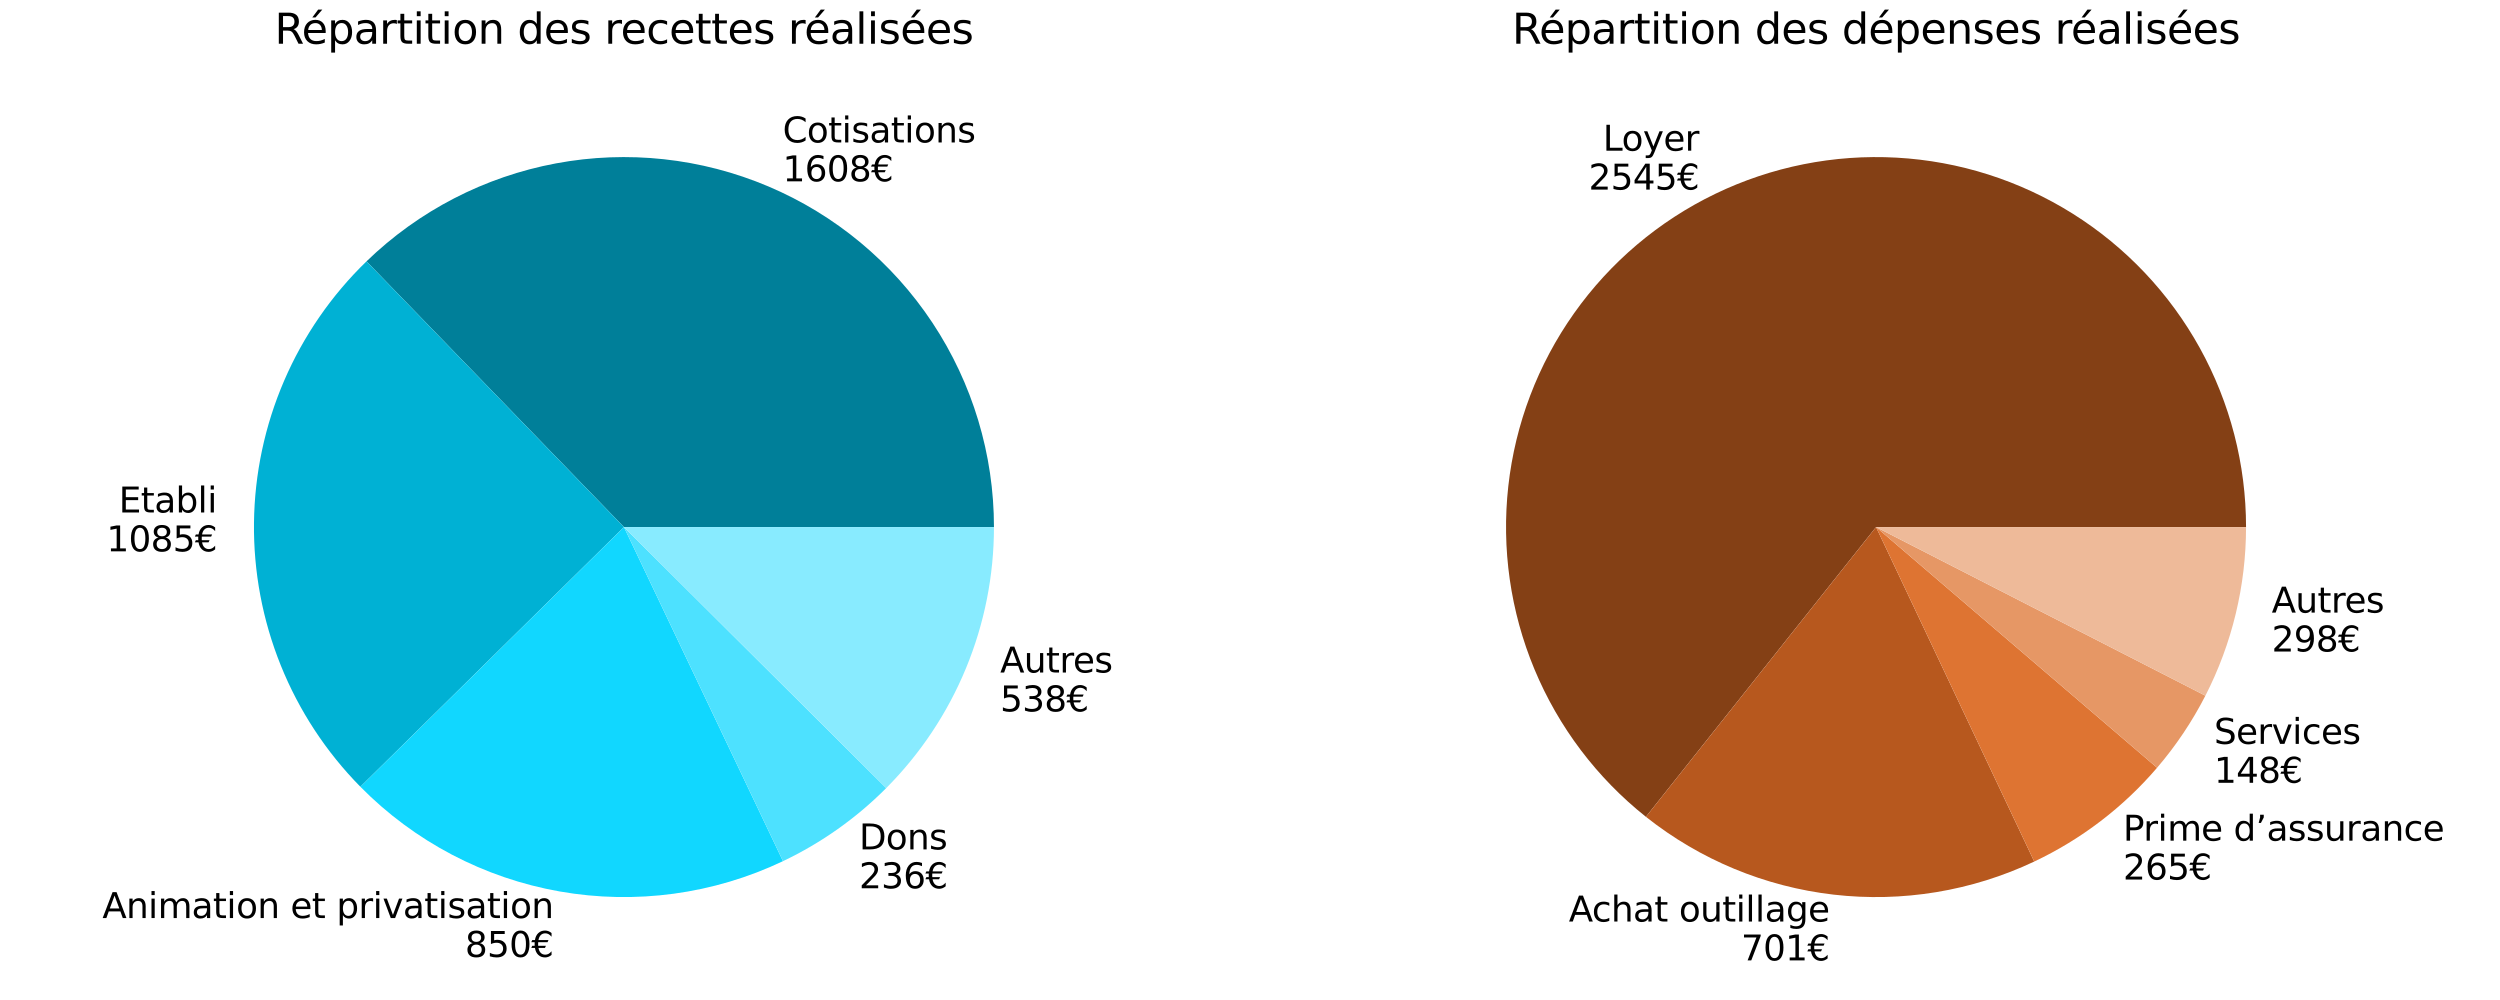 <?xml version="1.0" encoding="utf-8" standalone="no"?>
<!DOCTYPE svg PUBLIC "-//W3C//DTD SVG 1.1//EN"
  "http://www.w3.org/Graphics/SVG/1.1/DTD/svg11.dtd">
<svg xmlns:xlink="http://www.w3.org/1999/xlink" width="720pt" height="288pt" viewBox="0 0 720 288" xmlns="http://www.w3.org/2000/svg" version="1.1">
 <defs>
  <style type="text/css">*{stroke-linejoin: round; stroke-linecap: butt}</style>
 </defs>
 <g id="figure_1">
  <g id="patch_1">
   <path d="M 0 288 
L 720 288 
L 720 0 
L 0 0 
z
" style="fill: #ffffff"/>
  </g>
  <g id="axes_1">
   <g id="patch_2">
    <path d="M 286.261 151.799 
C 286.261 130.869 280.094 110.396 268.536 92.948 
C 256.977 75.5 240.529 61.838 221.257 53.676 
C 201.984 45.514 180.728 43.207 160.153 47.047 
C 139.579 50.886 120.584 60.703 105.552 75.266 
L 179.7 151.799 
z
" style="fill: #007f99"/>
   </g>
   <g id="patch_3">
    <path d="M 105.552 75.266 
C 95.448 85.055 87.382 96.749 81.82 109.672 
C 76.259 122.594 73.311 136.491 73.147 150.558 
C 72.983 164.626 75.607 178.587 80.866 191.636 
C 86.125 204.684 93.917 216.563 103.79 226.585 
L 179.7 151.799 
z
" style="fill: #00b1d4"/>
   </g>
   <g id="patch_4">
    <path d="M 103.79 226.585 
C 119.332 242.36 139.412 252.905 161.222 256.745 
C 183.031 260.585 205.505 257.533 225.5 248.015 
L 179.7 151.799 
z
" style="fill: #11d7ff"/>
   </g>
   <g id="patch_5">
    <path d="M 225.5 248.015 
C 231.012 245.391 236.288 242.299 241.27 238.772 
C 246.252 235.245 250.922 231.297 255.228 226.97 
L 179.7 151.799 
z
" style="fill: #4de1ff"/>
   </g>
   <g id="patch_6">
    <path d="M 255.228 226.97 
C 265.069 217.082 272.874 205.357 278.197 192.462 
C 283.521 179.566 286.261 165.75 286.261 151.799 
L 179.7 151.799 
z
" style="fill: #88ebff"/>
   </g>
   <g id="matplotlib.axis_1"/>
   <g id="matplotlib.axis_2"/>
   <g id="text_1">
    <!-- Cotisations -->
    <g transform="translate(225.413 41.024) scale(0.1 -0.1)">
     <defs>
      <path id="DejaVuSans-43" d="M 4122 4306 
L 4122 3641 
Q 3803 3938 3442 4084 
Q 3081 4231 2675 4231 
Q 1875 4231 1450 3742 
Q 1025 3253 1025 2328 
Q 1025 1406 1450 917 
Q 1875 428 2675 428 
Q 3081 428 3442 575 
Q 3803 722 4122 1019 
L 4122 359 
Q 3791 134 3420 21 
Q 3050 -91 2638 -91 
Q 1578 -91 968 557 
Q 359 1206 359 2328 
Q 359 3453 968 4101 
Q 1578 4750 2638 4750 
Q 3056 4750 3426 4639 
Q 3797 4528 4122 4306 
z
" transform="scale(0.016)"/>
      <path id="DejaVuSans-6f" d="M 1959 3097 
Q 1497 3097 1228 2736 
Q 959 2375 959 1747 
Q 959 1119 1226 758 
Q 1494 397 1959 397 
Q 2419 397 2687 759 
Q 2956 1122 2956 1747 
Q 2956 2369 2687 2733 
Q 2419 3097 1959 3097 
z
M 1959 3584 
Q 2709 3584 3137 3096 
Q 3566 2609 3566 1747 
Q 3566 888 3137 398 
Q 2709 -91 1959 -91 
Q 1206 -91 779 398 
Q 353 888 353 1747 
Q 353 2609 779 3096 
Q 1206 3584 1959 3584 
z
" transform="scale(0.016)"/>
      <path id="DejaVuSans-74" d="M 1172 4494 
L 1172 3500 
L 2356 3500 
L 2356 3053 
L 1172 3053 
L 1172 1153 
Q 1172 725 1289 603 
Q 1406 481 1766 481 
L 2356 481 
L 2356 0 
L 1766 0 
Q 1100 0 847 248 
Q 594 497 594 1153 
L 594 3053 
L 172 3053 
L 172 3500 
L 594 3500 
L 594 4494 
L 1172 4494 
z
" transform="scale(0.016)"/>
      <path id="DejaVuSans-69" d="M 603 3500 
L 1178 3500 
L 1178 0 
L 603 0 
L 603 3500 
z
M 603 4863 
L 1178 4863 
L 1178 4134 
L 603 4134 
L 603 4863 
z
" transform="scale(0.016)"/>
      <path id="DejaVuSans-73" d="M 2834 3397 
L 2834 2853 
Q 2591 2978 2328 3040 
Q 2066 3103 1784 3103 
Q 1356 3103 1142 2972 
Q 928 2841 928 2578 
Q 928 2378 1081 2264 
Q 1234 2150 1697 2047 
L 1894 2003 
Q 2506 1872 2764 1633 
Q 3022 1394 3022 966 
Q 3022 478 2636 193 
Q 2250 -91 1575 -91 
Q 1294 -91 989 -36 
Q 684 19 347 128 
L 347 722 
Q 666 556 975 473 
Q 1284 391 1588 391 
Q 1994 391 2212 530 
Q 2431 669 2431 922 
Q 2431 1156 2273 1281 
Q 2116 1406 1581 1522 
L 1381 1569 
Q 847 1681 609 1914 
Q 372 2147 372 2553 
Q 372 3047 722 3315 
Q 1072 3584 1716 3584 
Q 2034 3584 2315 3537 
Q 2597 3491 2834 3397 
z
" transform="scale(0.016)"/>
      <path id="DejaVuSans-61" d="M 2194 1759 
Q 1497 1759 1228 1600 
Q 959 1441 959 1056 
Q 959 750 1161 570 
Q 1363 391 1709 391 
Q 2188 391 2477 730 
Q 2766 1069 2766 1631 
L 2766 1759 
L 2194 1759 
z
M 3341 1997 
L 3341 0 
L 2766 0 
L 2766 531 
Q 2569 213 2275 61 
Q 1981 -91 1556 -91 
Q 1019 -91 701 211 
Q 384 513 384 1019 
Q 384 1609 779 1909 
Q 1175 2209 1959 2209 
L 2766 2209 
L 2766 2266 
Q 2766 2663 2505 2880 
Q 2244 3097 1772 3097 
Q 1472 3097 1187 3025 
Q 903 2953 641 2809 
L 641 3341 
Q 956 3463 1253 3523 
Q 1550 3584 1831 3584 
Q 2591 3584 2966 3190 
Q 3341 2797 3341 1997 
z
" transform="scale(0.016)"/>
      <path id="DejaVuSans-6e" d="M 3513 2113 
L 3513 0 
L 2938 0 
L 2938 2094 
Q 2938 2591 2744 2837 
Q 2550 3084 2163 3084 
Q 1697 3084 1428 2787 
Q 1159 2491 1159 1978 
L 1159 0 
L 581 0 
L 581 3500 
L 1159 3500 
L 1159 2956 
Q 1366 3272 1645 3428 
Q 1925 3584 2291 3584 
Q 2894 3584 3203 3211 
Q 3513 2838 3513 2113 
z
" transform="scale(0.016)"/>
     </defs>
     <use xlink:href="#DejaVuSans-43"/>
     <use xlink:href="#DejaVuSans-6f" transform="translate(69.824 0)"/>
     <use xlink:href="#DejaVuSans-74" transform="translate(131.006 0)"/>
     <use xlink:href="#DejaVuSans-69" transform="translate(170.215 0)"/>
     <use xlink:href="#DejaVuSans-73" transform="translate(197.998 0)"/>
     <use xlink:href="#DejaVuSans-61" transform="translate(250.098 0)"/>
     <use xlink:href="#DejaVuSans-74" transform="translate(311.377 0)"/>
     <use xlink:href="#DejaVuSans-69" transform="translate(350.586 0)"/>
     <use xlink:href="#DejaVuSans-6f" transform="translate(378.369 0)"/>
     <use xlink:href="#DejaVuSans-6e" transform="translate(439.551 0)"/>
     <use xlink:href="#DejaVuSans-73" transform="translate(502.93 0)"/>
    </g>
    <!-- 1608€ -->
    <g transform="translate(225.413 52.222) scale(0.1 -0.1)">
     <defs>
      <path id="DejaVuSans-31" d="M 794 531 
L 1825 531 
L 1825 4091 
L 703 3866 
L 703 4441 
L 1819 4666 
L 2450 4666 
L 2450 531 
L 3481 531 
L 3481 0 
L 794 0 
L 794 531 
z
" transform="scale(0.016)"/>
      <path id="DejaVuSans-36" d="M 2113 2584 
Q 1688 2584 1439 2293 
Q 1191 2003 1191 1497 
Q 1191 994 1439 701 
Q 1688 409 2113 409 
Q 2538 409 2786 701 
Q 3034 994 3034 1497 
Q 3034 2003 2786 2293 
Q 2538 2584 2113 2584 
z
M 3366 4563 
L 3366 3988 
Q 3128 4100 2886 4159 
Q 2644 4219 2406 4219 
Q 1781 4219 1451 3797 
Q 1122 3375 1075 2522 
Q 1259 2794 1537 2939 
Q 1816 3084 2150 3084 
Q 2853 3084 3261 2657 
Q 3669 2231 3669 1497 
Q 3669 778 3244 343 
Q 2819 -91 2113 -91 
Q 1303 -91 875 529 
Q 447 1150 447 2328 
Q 447 3434 972 4092 
Q 1497 4750 2381 4750 
Q 2619 4750 2861 4703 
Q 3103 4656 3366 4563 
z
" transform="scale(0.016)"/>
      <path id="DejaVuSans-30" d="M 2034 4250 
Q 1547 4250 1301 3770 
Q 1056 3291 1056 2328 
Q 1056 1369 1301 889 
Q 1547 409 2034 409 
Q 2525 409 2770 889 
Q 3016 1369 3016 2328 
Q 3016 3291 2770 3770 
Q 2525 4250 2034 4250 
z
M 2034 4750 
Q 2819 4750 3233 4129 
Q 3647 3509 3647 2328 
Q 3647 1150 3233 529 
Q 2819 -91 2034 -91 
Q 1250 -91 836 529 
Q 422 1150 422 2328 
Q 422 3509 836 4129 
Q 1250 4750 2034 4750 
z
" transform="scale(0.016)"/>
      <path id="DejaVuSans-38" d="M 2034 2216 
Q 1584 2216 1326 1975 
Q 1069 1734 1069 1313 
Q 1069 891 1326 650 
Q 1584 409 2034 409 
Q 2484 409 2743 651 
Q 3003 894 3003 1313 
Q 3003 1734 2745 1975 
Q 2488 2216 2034 2216 
z
M 1403 2484 
Q 997 2584 770 2862 
Q 544 3141 544 3541 
Q 544 4100 942 4425 
Q 1341 4750 2034 4750 
Q 2731 4750 3128 4425 
Q 3525 4100 3525 3541 
Q 3525 3141 3298 2862 
Q 3072 2584 2669 2484 
Q 3125 2378 3379 2068 
Q 3634 1759 3634 1313 
Q 3634 634 3220 271 
Q 2806 -91 2034 -91 
Q 1263 -91 848 271 
Q 434 634 434 1313 
Q 434 1759 690 2068 
Q 947 2378 1403 2484 
z
M 1172 3481 
Q 1172 3119 1398 2916 
Q 1625 2713 2034 2713 
Q 2441 2713 2670 2916 
Q 2900 3119 2900 3481 
Q 2900 3844 2670 4047 
Q 2441 4250 2034 4250 
Q 1625 4250 1398 4047 
Q 1172 3844 1172 3481 
z
" transform="scale(0.016)"/>
      <path id="DejaVuSans-20ac" d="M 3647 4306 
L 3647 3641 
Q 3363 3969 3098 4109 
Q 2834 4250 2516 4250 
Q 2025 4250 1709 3937 
Q 1394 3625 1294 3041 
L 3097 3041 
L 2925 2656 
L 1244 2656 
Q 1238 2581 1236 2509 
Q 1234 2438 1234 2328 
Q 1234 2228 1236 2156 
Q 1238 2084 1244 2009 
L 2638 2009 
L 2463 1625 
L 1294 1625 
Q 1394 1041 1709 725 
Q 2025 409 2516 409 
Q 2834 409 3098 550 
Q 3363 691 3647 1019 
L 3647 359 
Q 3369 134 3080 21 
Q 2791 -91 2491 -91 
Q 1750 -91 1267 362 
Q 784 816 659 1625 
L 0 1625 
L 172 2009 
L 606 2009 
Q 606 2081 604 2154 
Q 603 2228 603 2328 
Q 603 2438 604 2511 
Q 606 2584 606 2656 
L 0 2656 
L 172 3041 
L 659 3041 
Q 784 3844 1268 4297 
Q 1753 4750 2491 4750 
Q 2797 4750 3086 4639 
Q 3375 4528 3647 4306 
z
" transform="scale(0.016)"/>
     </defs>
     <use xlink:href="#DejaVuSans-31"/>
     <use xlink:href="#DejaVuSans-36" transform="translate(63.623 0)"/>
     <use xlink:href="#DejaVuSans-30" transform="translate(127.246 0)"/>
     <use xlink:href="#DejaVuSans-38" transform="translate(190.869 0)"/>
     <use xlink:href="#DejaVuSans-20ac" transform="translate(254.492 0)"/>
    </g>
   </g>
   <g id="text_2">
    <!-- Etabli -->
    <g transform="translate(34.22 147.595) scale(0.1 -0.1)">
     <defs>
      <path id="DejaVuSans-45" d="M 628 4666 
L 3578 4666 
L 3578 4134 
L 1259 4134 
L 1259 2753 
L 3481 2753 
L 3481 2222 
L 1259 2222 
L 1259 531 
L 3634 531 
L 3634 0 
L 628 0 
L 628 4666 
z
" transform="scale(0.016)"/>
      <path id="DejaVuSans-62" d="M 3116 1747 
Q 3116 2381 2855 2742 
Q 2594 3103 2138 3103 
Q 1681 3103 1420 2742 
Q 1159 2381 1159 1747 
Q 1159 1113 1420 752 
Q 1681 391 2138 391 
Q 2594 391 2855 752 
Q 3116 1113 3116 1747 
z
M 1159 2969 
Q 1341 3281 1617 3432 
Q 1894 3584 2278 3584 
Q 2916 3584 3314 3078 
Q 3713 2572 3713 1747 
Q 3713 922 3314 415 
Q 2916 -91 2278 -91 
Q 1894 -91 1617 61 
Q 1341 213 1159 525 
L 1159 0 
L 581 0 
L 581 4863 
L 1159 4863 
L 1159 2969 
z
" transform="scale(0.016)"/>
      <path id="DejaVuSans-6c" d="M 603 4863 
L 1178 4863 
L 1178 0 
L 603 0 
L 603 4863 
z
" transform="scale(0.016)"/>
     </defs>
     <use xlink:href="#DejaVuSans-45"/>
     <use xlink:href="#DejaVuSans-74" transform="translate(63.184 0)"/>
     <use xlink:href="#DejaVuSans-61" transform="translate(102.393 0)"/>
     <use xlink:href="#DejaVuSans-62" transform="translate(163.672 0)"/>
     <use xlink:href="#DejaVuSans-6c" transform="translate(227.148 0)"/>
     <use xlink:href="#DejaVuSans-69" transform="translate(254.932 0)"/>
    </g>
    <!-- 1085€ -->
    <g transform="translate(30.679 158.793) scale(0.1 -0.1)">
     <defs>
      <path id="DejaVuSans-35" d="M 691 4666 
L 3169 4666 
L 3169 4134 
L 1269 4134 
L 1269 2991 
Q 1406 3038 1543 3061 
Q 1681 3084 1819 3084 
Q 2600 3084 3056 2656 
Q 3513 2228 3513 1497 
Q 3513 744 3044 326 
Q 2575 -91 1722 -91 
Q 1428 -91 1123 -41 
Q 819 9 494 109 
L 494 744 
Q 775 591 1075 516 
Q 1375 441 1709 441 
Q 2250 441 2565 725 
Q 2881 1009 2881 1497 
Q 2881 1984 2565 2268 
Q 2250 2553 1709 2553 
Q 1456 2553 1204 2497 
Q 953 2441 691 2322 
L 691 4666 
z
" transform="scale(0.016)"/>
     </defs>
     <use xlink:href="#DejaVuSans-31"/>
     <use xlink:href="#DejaVuSans-30" transform="translate(63.623 0)"/>
     <use xlink:href="#DejaVuSans-38" transform="translate(127.246 0)"/>
     <use xlink:href="#DejaVuSans-35" transform="translate(190.869 0)"/>
     <use xlink:href="#DejaVuSans-20ac" transform="translate(254.492 0)"/>
    </g>
   </g>
   <g id="text_3">
    <!-- Animation et privatisation -->
    <g transform="translate(29.489 264.4) scale(0.1 -0.1)">
     <defs>
      <path id="DejaVuSans-41" d="M 2188 4044 
L 1331 1722 
L 3047 1722 
L 2188 4044 
z
M 1831 4666 
L 2547 4666 
L 4325 0 
L 3669 0 
L 3244 1197 
L 1141 1197 
L 716 0 
L 50 0 
L 1831 4666 
z
" transform="scale(0.016)"/>
      <path id="DejaVuSans-6d" d="M 3328 2828 
Q 3544 3216 3844 3400 
Q 4144 3584 4550 3584 
Q 5097 3584 5394 3201 
Q 5691 2819 5691 2113 
L 5691 0 
L 5113 0 
L 5113 2094 
Q 5113 2597 4934 2840 
Q 4756 3084 4391 3084 
Q 3944 3084 3684 2787 
Q 3425 2491 3425 1978 
L 3425 0 
L 2847 0 
L 2847 2094 
Q 2847 2600 2669 2842 
Q 2491 3084 2119 3084 
Q 1678 3084 1418 2786 
Q 1159 2488 1159 1978 
L 1159 0 
L 581 0 
L 581 3500 
L 1159 3500 
L 1159 2956 
Q 1356 3278 1631 3431 
Q 1906 3584 2284 3584 
Q 2666 3584 2933 3390 
Q 3200 3197 3328 2828 
z
" transform="scale(0.016)"/>
      <path id="DejaVuSans-20" transform="scale(0.016)"/>
      <path id="DejaVuSans-65" d="M 3597 1894 
L 3597 1613 
L 953 1613 
Q 991 1019 1311 708 
Q 1631 397 2203 397 
Q 2534 397 2845 478 
Q 3156 559 3463 722 
L 3463 178 
Q 3153 47 2828 -22 
Q 2503 -91 2169 -91 
Q 1331 -91 842 396 
Q 353 884 353 1716 
Q 353 2575 817 3079 
Q 1281 3584 2069 3584 
Q 2775 3584 3186 3129 
Q 3597 2675 3597 1894 
z
M 3022 2063 
Q 3016 2534 2758 2815 
Q 2500 3097 2075 3097 
Q 1594 3097 1305 2825 
Q 1016 2553 972 2059 
L 3022 2063 
z
" transform="scale(0.016)"/>
      <path id="DejaVuSans-70" d="M 1159 525 
L 1159 -1331 
L 581 -1331 
L 581 3500 
L 1159 3500 
L 1159 2969 
Q 1341 3281 1617 3432 
Q 1894 3584 2278 3584 
Q 2916 3584 3314 3078 
Q 3713 2572 3713 1747 
Q 3713 922 3314 415 
Q 2916 -91 2278 -91 
Q 1894 -91 1617 61 
Q 1341 213 1159 525 
z
M 3116 1747 
Q 3116 2381 2855 2742 
Q 2594 3103 2138 3103 
Q 1681 3103 1420 2742 
Q 1159 2381 1159 1747 
Q 1159 1113 1420 752 
Q 1681 391 2138 391 
Q 2594 391 2855 752 
Q 3116 1113 3116 1747 
z
" transform="scale(0.016)"/>
      <path id="DejaVuSans-72" d="M 2631 2963 
Q 2534 3019 2420 3045 
Q 2306 3072 2169 3072 
Q 1681 3072 1420 2755 
Q 1159 2438 1159 1844 
L 1159 0 
L 581 0 
L 581 3500 
L 1159 3500 
L 1159 2956 
Q 1341 3275 1631 3429 
Q 1922 3584 2338 3584 
Q 2397 3584 2469 3576 
Q 2541 3569 2628 3553 
L 2631 2963 
z
" transform="scale(0.016)"/>
      <path id="DejaVuSans-76" d="M 191 3500 
L 800 3500 
L 1894 563 
L 2988 3500 
L 3597 3500 
L 2284 0 
L 1503 0 
L 191 3500 
z
" transform="scale(0.016)"/>
     </defs>
     <use xlink:href="#DejaVuSans-41"/>
     <use xlink:href="#DejaVuSans-6e" transform="translate(68.408 0)"/>
     <use xlink:href="#DejaVuSans-69" transform="translate(131.787 0)"/>
     <use xlink:href="#DejaVuSans-6d" transform="translate(159.57 0)"/>
     <use xlink:href="#DejaVuSans-61" transform="translate(256.982 0)"/>
     <use xlink:href="#DejaVuSans-74" transform="translate(318.262 0)"/>
     <use xlink:href="#DejaVuSans-69" transform="translate(357.471 0)"/>
     <use xlink:href="#DejaVuSans-6f" transform="translate(385.254 0)"/>
     <use xlink:href="#DejaVuSans-6e" transform="translate(446.436 0)"/>
     <use xlink:href="#DejaVuSans-20" transform="translate(509.814 0)"/>
     <use xlink:href="#DejaVuSans-65" transform="translate(541.602 0)"/>
     <use xlink:href="#DejaVuSans-74" transform="translate(603.125 0)"/>
     <use xlink:href="#DejaVuSans-20" transform="translate(642.334 0)"/>
     <use xlink:href="#DejaVuSans-70" transform="translate(674.121 0)"/>
     <use xlink:href="#DejaVuSans-72" transform="translate(737.598 0)"/>
     <use xlink:href="#DejaVuSans-69" transform="translate(778.711 0)"/>
     <use xlink:href="#DejaVuSans-76" transform="translate(806.494 0)"/>
     <use xlink:href="#DejaVuSans-61" transform="translate(865.674 0)"/>
     <use xlink:href="#DejaVuSans-74" transform="translate(926.953 0)"/>
     <use xlink:href="#DejaVuSans-69" transform="translate(966.162 0)"/>
     <use xlink:href="#DejaVuSans-73" transform="translate(993.945 0)"/>
     <use xlink:href="#DejaVuSans-61" transform="translate(1046.045 0)"/>
     <use xlink:href="#DejaVuSans-74" transform="translate(1107.324 0)"/>
     <use xlink:href="#DejaVuSans-69" transform="translate(1146.533 0)"/>
     <use xlink:href="#DejaVuSans-6f" transform="translate(1174.316 0)"/>
     <use xlink:href="#DejaVuSans-6e" transform="translate(1235.498 0)"/>
    </g>
    <!-- 850€ -->
    <g transform="translate(133.924 275.598) scale(0.1 -0.1)">
     <use xlink:href="#DejaVuSans-38"/>
     <use xlink:href="#DejaVuSans-35" transform="translate(63.623 0)"/>
     <use xlink:href="#DejaVuSans-30" transform="translate(127.246 0)"/>
     <use xlink:href="#DejaVuSans-20ac" transform="translate(190.869 0)"/>
    </g>
   </g>
   <g id="text_4">
    <!-- Dons -->
    <g transform="translate(247.427 244.63) scale(0.1 -0.1)">
     <defs>
      <path id="DejaVuSans-44" d="M 1259 4147 
L 1259 519 
L 2022 519 
Q 2988 519 3436 956 
Q 3884 1394 3884 2338 
Q 3884 3275 3436 3711 
Q 2988 4147 2022 4147 
L 1259 4147 
z
M 628 4666 
L 1925 4666 
Q 3281 4666 3915 4102 
Q 4550 3538 4550 2338 
Q 4550 1131 3912 565 
Q 3275 0 1925 0 
L 628 0 
L 628 4666 
z
" transform="scale(0.016)"/>
     </defs>
     <use xlink:href="#DejaVuSans-44"/>
     <use xlink:href="#DejaVuSans-6f" transform="translate(77.002 0)"/>
     <use xlink:href="#DejaVuSans-6e" transform="translate(138.184 0)"/>
     <use xlink:href="#DejaVuSans-73" transform="translate(201.562 0)"/>
    </g>
    <!-- 236€ -->
    <g transform="translate(247.427 255.828) scale(0.1 -0.1)">
     <defs>
      <path id="DejaVuSans-32" d="M 1228 531 
L 3431 531 
L 3431 0 
L 469 0 
L 469 531 
Q 828 903 1448 1529 
Q 2069 2156 2228 2338 
Q 2531 2678 2651 2914 
Q 2772 3150 2772 3378 
Q 2772 3750 2511 3984 
Q 2250 4219 1831 4219 
Q 1534 4219 1204 4116 
Q 875 4013 500 3803 
L 500 4441 
Q 881 4594 1212 4672 
Q 1544 4750 1819 4750 
Q 2544 4750 2975 4387 
Q 3406 4025 3406 3419 
Q 3406 3131 3298 2873 
Q 3191 2616 2906 2266 
Q 2828 2175 2409 1742 
Q 1991 1309 1228 531 
z
" transform="scale(0.016)"/>
      <path id="DejaVuSans-33" d="M 2597 2516 
Q 3050 2419 3304 2112 
Q 3559 1806 3559 1356 
Q 3559 666 3084 287 
Q 2609 -91 1734 -91 
Q 1441 -91 1130 -33 
Q 819 25 488 141 
L 488 750 
Q 750 597 1062 519 
Q 1375 441 1716 441 
Q 2309 441 2620 675 
Q 2931 909 2931 1356 
Q 2931 1769 2642 2001 
Q 2353 2234 1838 2234 
L 1294 2234 
L 1294 2753 
L 1863 2753 
Q 2328 2753 2575 2939 
Q 2822 3125 2822 3475 
Q 2822 3834 2567 4026 
Q 2313 4219 1838 4219 
Q 1578 4219 1281 4162 
Q 984 4106 628 3988 
L 628 4550 
Q 988 4650 1302 4700 
Q 1616 4750 1894 4750 
Q 2613 4750 3031 4423 
Q 3450 4097 3450 3541 
Q 3450 3153 3228 2886 
Q 3006 2619 2597 2516 
z
" transform="scale(0.016)"/>
     </defs>
     <use xlink:href="#DejaVuSans-32"/>
     <use xlink:href="#DejaVuSans-33" transform="translate(63.623 0)"/>
     <use xlink:href="#DejaVuSans-36" transform="translate(127.246 0)"/>
     <use xlink:href="#DejaVuSans-20ac" transform="translate(190.869 0)"/>
    </g>
   </g>
   <g id="text_5">
    <!-- Autres -->
    <g transform="translate(288.047 193.688) scale(0.1 -0.1)">
     <defs>
      <path id="DejaVuSans-75" d="M 544 1381 
L 544 3500 
L 1119 3500 
L 1119 1403 
Q 1119 906 1312 657 
Q 1506 409 1894 409 
Q 2359 409 2629 706 
Q 2900 1003 2900 1516 
L 2900 3500 
L 3475 3500 
L 3475 0 
L 2900 0 
L 2900 538 
Q 2691 219 2414 64 
Q 2138 -91 1772 -91 
Q 1169 -91 856 284 
Q 544 659 544 1381 
z
M 1991 3584 
L 1991 3584 
z
" transform="scale(0.016)"/>
     </defs>
     <use xlink:href="#DejaVuSans-41"/>
     <use xlink:href="#DejaVuSans-75" transform="translate(68.408 0)"/>
     <use xlink:href="#DejaVuSans-74" transform="translate(131.787 0)"/>
     <use xlink:href="#DejaVuSans-72" transform="translate(170.996 0)"/>
     <use xlink:href="#DejaVuSans-65" transform="translate(209.859 0)"/>
     <use xlink:href="#DejaVuSans-73" transform="translate(271.383 0)"/>
    </g>
    <!-- 538€ -->
    <g transform="translate(288.047 204.886) scale(0.1 -0.1)">
     <use xlink:href="#DejaVuSans-35"/>
     <use xlink:href="#DejaVuSans-33" transform="translate(63.623 0)"/>
     <use xlink:href="#DejaVuSans-38" transform="translate(127.246 0)"/>
     <use xlink:href="#DejaVuSans-20ac" transform="translate(190.869 0)"/>
    </g>
   </g>
   <g id="text_6">
    <!-- Répartition des recettes réalisées -->
    <g transform="translate(79.092 12.598) scale(0.12 -0.12)">
     <defs>
      <path id="DejaVuSans-52" d="M 2841 2188 
Q 3044 2119 3236 1894 
Q 3428 1669 3622 1275 
L 4263 0 
L 3584 0 
L 2988 1197 
Q 2756 1666 2539 1819 
Q 2322 1972 1947 1972 
L 1259 1972 
L 1259 0 
L 628 0 
L 628 4666 
L 2053 4666 
Q 2853 4666 3247 4331 
Q 3641 3997 3641 3322 
Q 3641 2881 3436 2590 
Q 3231 2300 2841 2188 
z
M 1259 4147 
L 1259 2491 
L 2053 2491 
Q 2509 2491 2742 2702 
Q 2975 2913 2975 3322 
Q 2975 3731 2742 3939 
Q 2509 4147 2053 4147 
L 1259 4147 
z
" transform="scale(0.016)"/>
      <path id="DejaVuSans-e9" d="M 3597 1894 
L 3597 1613 
L 953 1613 
Q 991 1019 1311 708 
Q 1631 397 2203 397 
Q 2534 397 2845 478 
Q 3156 559 3463 722 
L 3463 178 
Q 3153 47 2828 -22 
Q 2503 -91 2169 -91 
Q 1331 -91 842 396 
Q 353 884 353 1716 
Q 353 2575 817 3079 
Q 1281 3584 2069 3584 
Q 2775 3584 3186 3129 
Q 3597 2675 3597 1894 
z
M 3022 2063 
Q 3016 2534 2758 2815 
Q 2500 3097 2075 3097 
Q 1594 3097 1305 2825 
Q 1016 2553 972 2059 
L 3022 2063 
z
M 2466 5119 
L 3088 5119 
L 2070 3944 
L 1591 3944 
L 2466 5119 
z
" transform="scale(0.016)"/>
      <path id="DejaVuSans-64" d="M 2906 2969 
L 2906 4863 
L 3481 4863 
L 3481 0 
L 2906 0 
L 2906 525 
Q 2725 213 2448 61 
Q 2172 -91 1784 -91 
Q 1150 -91 751 415 
Q 353 922 353 1747 
Q 353 2572 751 3078 
Q 1150 3584 1784 3584 
Q 2172 3584 2448 3432 
Q 2725 3281 2906 2969 
z
M 947 1747 
Q 947 1113 1208 752 
Q 1469 391 1925 391 
Q 2381 391 2643 752 
Q 2906 1113 2906 1747 
Q 2906 2381 2643 2742 
Q 2381 3103 1925 3103 
Q 1469 3103 1208 2742 
Q 947 2381 947 1747 
z
" transform="scale(0.016)"/>
      <path id="DejaVuSans-63" d="M 3122 3366 
L 3122 2828 
Q 2878 2963 2633 3030 
Q 2388 3097 2138 3097 
Q 1578 3097 1268 2742 
Q 959 2388 959 1747 
Q 959 1106 1268 751 
Q 1578 397 2138 397 
Q 2388 397 2633 464 
Q 2878 531 3122 666 
L 3122 134 
Q 2881 22 2623 -34 
Q 2366 -91 2075 -91 
Q 1284 -91 818 406 
Q 353 903 353 1747 
Q 353 2603 823 3093 
Q 1294 3584 2113 3584 
Q 2378 3584 2631 3529 
Q 2884 3475 3122 3366 
z
" transform="scale(0.016)"/>
     </defs>
     <use xlink:href="#DejaVuSans-52"/>
     <use xlink:href="#DejaVuSans-e9" transform="translate(64.982 0)"/>
     <use xlink:href="#DejaVuSans-70" transform="translate(126.506 0)"/>
     <use xlink:href="#DejaVuSans-61" transform="translate(189.982 0)"/>
     <use xlink:href="#DejaVuSans-72" transform="translate(251.262 0)"/>
     <use xlink:href="#DejaVuSans-74" transform="translate(292.375 0)"/>
     <use xlink:href="#DejaVuSans-69" transform="translate(331.584 0)"/>
     <use xlink:href="#DejaVuSans-74" transform="translate(359.367 0)"/>
     <use xlink:href="#DejaVuSans-69" transform="translate(398.576 0)"/>
     <use xlink:href="#DejaVuSans-6f" transform="translate(426.359 0)"/>
     <use xlink:href="#DejaVuSans-6e" transform="translate(487.541 0)"/>
     <use xlink:href="#DejaVuSans-20" transform="translate(550.92 0)"/>
     <use xlink:href="#DejaVuSans-64" transform="translate(582.707 0)"/>
     <use xlink:href="#DejaVuSans-65" transform="translate(646.184 0)"/>
     <use xlink:href="#DejaVuSans-73" transform="translate(707.707 0)"/>
     <use xlink:href="#DejaVuSans-20" transform="translate(759.807 0)"/>
     <use xlink:href="#DejaVuSans-72" transform="translate(791.594 0)"/>
     <use xlink:href="#DejaVuSans-65" transform="translate(830.457 0)"/>
     <use xlink:href="#DejaVuSans-63" transform="translate(891.98 0)"/>
     <use xlink:href="#DejaVuSans-65" transform="translate(946.961 0)"/>
     <use xlink:href="#DejaVuSans-74" transform="translate(1008.484 0)"/>
     <use xlink:href="#DejaVuSans-74" transform="translate(1047.693 0)"/>
     <use xlink:href="#DejaVuSans-65" transform="translate(1086.902 0)"/>
     <use xlink:href="#DejaVuSans-73" transform="translate(1148.426 0)"/>
     <use xlink:href="#DejaVuSans-20" transform="translate(1200.525 0)"/>
     <use xlink:href="#DejaVuSans-72" transform="translate(1232.312 0)"/>
     <use xlink:href="#DejaVuSans-e9" transform="translate(1271.176 0)"/>
     <use xlink:href="#DejaVuSans-61" transform="translate(1332.699 0)"/>
     <use xlink:href="#DejaVuSans-6c" transform="translate(1393.979 0)"/>
     <use xlink:href="#DejaVuSans-69" transform="translate(1421.762 0)"/>
     <use xlink:href="#DejaVuSans-73" transform="translate(1449.545 0)"/>
     <use xlink:href="#DejaVuSans-e9" transform="translate(1501.645 0)"/>
     <use xlink:href="#DejaVuSans-65" transform="translate(1563.168 0)"/>
     <use xlink:href="#DejaVuSans-73" transform="translate(1624.691 0)"/>
    </g>
   </g>
  </g>
  <g id="axes_2">
   <g id="patch_7">
    <path d="M 646.86 151.799 
C 646.86 133.762 642.281 116.016 633.552 100.231 
C 624.823 84.446 612.227 71.134 596.95 61.544 
C 581.673 51.955 564.208 46.4 546.198 45.402 
C 528.188 44.404 510.216 47.994 493.972 55.836 
C 477.729 63.678 463.739 75.517 453.319 90.24 
C 442.899 104.964 436.386 122.094 434.392 140.021 
C 432.399 157.948 434.989 176.091 441.92 192.744 
C 448.85 209.397 459.897 224.02 474.021 235.239 
L 540.3 151.799 
z
" style="fill: #844015"/>
   </g>
   <g id="patch_8">
    <path d="M 474.021 235.239 
C 489.6 247.614 508.337 255.382 528.102 257.659 
C 547.866 259.937 567.879 256.634 585.864 248.127 
L 540.3 151.799 
z
" style="fill: #b7581e"/>
   </g>
   <g id="patch_9">
    <path d="M 585.864 248.127 
C 592.626 244.929 599.032 241.027 604.977 236.487 
C 610.921 231.947 616.372 226.794 621.237 221.112 
L 540.3 151.799 
z
" style="fill: #de7432"/>
   </g>
   <g id="patch_10">
    <path d="M 621.237 221.112 
C 623.953 217.941 626.48 214.613 628.805 211.146 
C 631.13 207.678 633.249 204.077 635.152 200.361 
L 540.3 151.799 
z
" style="fill: #e69765"/>
   </g>
   <g id="patch_11">
    <path d="M 635.152 200.361 
C 638.986 192.872 641.92 184.955 643.892 176.776 
C 645.864 168.597 646.86 160.213 646.86 151.799 
L 540.3 151.799 
z
" style="fill: #eeba99"/>
   </g>
   <g id="matplotlib.axis_3"/>
   <g id="matplotlib.axis_4"/>
   <g id="text_7">
    <!-- Loyer -->
    <g transform="translate(461.641 43.4) scale(0.1 -0.1)">
     <defs>
      <path id="DejaVuSans-4c" d="M 628 4666 
L 1259 4666 
L 1259 531 
L 3531 531 
L 3531 0 
L 628 0 
L 628 4666 
z
" transform="scale(0.016)"/>
      <path id="DejaVuSans-79" d="M 2059 -325 
Q 1816 -950 1584 -1140 
Q 1353 -1331 966 -1331 
L 506 -1331 
L 506 -850 
L 844 -850 
Q 1081 -850 1212 -737 
Q 1344 -625 1503 -206 
L 1606 56 
L 191 3500 
L 800 3500 
L 1894 763 
L 2988 3500 
L 3597 3500 
L 2059 -325 
z
" transform="scale(0.016)"/>
     </defs>
     <use xlink:href="#DejaVuSans-4c"/>
     <use xlink:href="#DejaVuSans-6f" transform="translate(53.963 0)"/>
     <use xlink:href="#DejaVuSans-79" transform="translate(115.145 0)"/>
     <use xlink:href="#DejaVuSans-65" transform="translate(174.324 0)"/>
     <use xlink:href="#DejaVuSans-72" transform="translate(235.848 0)"/>
    </g>
    <!-- 2545€ -->
    <g transform="translate(457.527 54.598) scale(0.1 -0.1)">
     <defs>
      <path id="DejaVuSans-34" d="M 2419 4116 
L 825 1625 
L 2419 1625 
L 2419 4116 
z
M 2253 4666 
L 3047 4666 
L 3047 1625 
L 3713 1625 
L 3713 1100 
L 3047 1100 
L 3047 0 
L 2419 0 
L 2419 1100 
L 313 1100 
L 313 1709 
L 2253 4666 
z
" transform="scale(0.016)"/>
     </defs>
     <use xlink:href="#DejaVuSans-32"/>
     <use xlink:href="#DejaVuSans-35" transform="translate(63.623 0)"/>
     <use xlink:href="#DejaVuSans-34" transform="translate(127.246 0)"/>
     <use xlink:href="#DejaVuSans-35" transform="translate(190.869 0)"/>
     <use xlink:href="#DejaVuSans-20ac" transform="translate(254.492 0)"/>
    </g>
   </g>
   <g id="text_8">
    <!-- Achat outillage -->
    <g transform="translate(451.813 265.406) scale(0.1 -0.1)">
     <defs>
      <path id="DejaVuSans-68" d="M 3513 2113 
L 3513 0 
L 2938 0 
L 2938 2094 
Q 2938 2591 2744 2837 
Q 2550 3084 2163 3084 
Q 1697 3084 1428 2787 
Q 1159 2491 1159 1978 
L 1159 0 
L 581 0 
L 581 4863 
L 1159 4863 
L 1159 2956 
Q 1366 3272 1645 3428 
Q 1925 3584 2291 3584 
Q 2894 3584 3203 3211 
Q 3513 2838 3513 2113 
z
" transform="scale(0.016)"/>
      <path id="DejaVuSans-67" d="M 2906 1791 
Q 2906 2416 2648 2759 
Q 2391 3103 1925 3103 
Q 1463 3103 1205 2759 
Q 947 2416 947 1791 
Q 947 1169 1205 825 
Q 1463 481 1925 481 
Q 2391 481 2648 825 
Q 2906 1169 2906 1791 
z
M 3481 434 
Q 3481 -459 3084 -895 
Q 2688 -1331 1869 -1331 
Q 1566 -1331 1297 -1286 
Q 1028 -1241 775 -1147 
L 775 -588 
Q 1028 -725 1275 -790 
Q 1522 -856 1778 -856 
Q 2344 -856 2625 -561 
Q 2906 -266 2906 331 
L 2906 616 
Q 2728 306 2450 153 
Q 2172 0 1784 0 
Q 1141 0 747 490 
Q 353 981 353 1791 
Q 353 2603 747 3093 
Q 1141 3584 1784 3584 
Q 2172 3584 2450 3431 
Q 2728 3278 2906 2969 
L 2906 3500 
L 3481 3500 
L 3481 434 
z
" transform="scale(0.016)"/>
     </defs>
     <use xlink:href="#DejaVuSans-41"/>
     <use xlink:href="#DejaVuSans-63" transform="translate(66.658 0)"/>
     <use xlink:href="#DejaVuSans-68" transform="translate(121.639 0)"/>
     <use xlink:href="#DejaVuSans-61" transform="translate(185.018 0)"/>
     <use xlink:href="#DejaVuSans-74" transform="translate(246.297 0)"/>
     <use xlink:href="#DejaVuSans-20" transform="translate(285.506 0)"/>
     <use xlink:href="#DejaVuSans-6f" transform="translate(317.293 0)"/>
     <use xlink:href="#DejaVuSans-75" transform="translate(378.475 0)"/>
     <use xlink:href="#DejaVuSans-74" transform="translate(441.854 0)"/>
     <use xlink:href="#DejaVuSans-69" transform="translate(481.062 0)"/>
     <use xlink:href="#DejaVuSans-6c" transform="translate(508.846 0)"/>
     <use xlink:href="#DejaVuSans-6c" transform="translate(536.629 0)"/>
     <use xlink:href="#DejaVuSans-61" transform="translate(564.412 0)"/>
     <use xlink:href="#DejaVuSans-67" transform="translate(625.691 0)"/>
     <use xlink:href="#DejaVuSans-65" transform="translate(689.168 0)"/>
    </g>
    <!-- 701€ -->
    <g transform="translate(501.432 276.603) scale(0.1 -0.1)">
     <defs>
      <path id="DejaVuSans-37" d="M 525 4666 
L 3525 4666 
L 3525 4397 
L 1831 0 
L 1172 0 
L 2766 4134 
L 525 4134 
L 525 4666 
z
" transform="scale(0.016)"/>
     </defs>
     <use xlink:href="#DejaVuSans-37"/>
     <use xlink:href="#DejaVuSans-30" transform="translate(63.623 0)"/>
     <use xlink:href="#DejaVuSans-31" transform="translate(127.246 0)"/>
     <use xlink:href="#DejaVuSans-20ac" transform="translate(190.869 0)"/>
    </g>
   </g>
   <g id="text_9">
    <!-- Prime d’assurance -->
    <g transform="translate(611.444 242.116) scale(0.1 -0.1)">
     <defs>
      <path id="DejaVuSans-50" d="M 1259 4147 
L 1259 2394 
L 2053 2394 
Q 2494 2394 2734 2622 
Q 2975 2850 2975 3272 
Q 2975 3691 2734 3919 
Q 2494 4147 2053 4147 
L 1259 4147 
z
M 628 4666 
L 2053 4666 
Q 2838 4666 3239 4311 
Q 3641 3956 3641 3272 
Q 3641 2581 3239 2228 
Q 2838 1875 2053 1875 
L 1259 1875 
L 1259 0 
L 628 0 
L 628 4666 
z
" transform="scale(0.016)"/>
      <path id="DejaVuSans-2019" d="M 813 4666 
L 1472 4666 
L 1472 4191 
L 959 3194 
L 556 3194 
L 813 4191 
L 813 4666 
z
" transform="scale(0.016)"/>
     </defs>
     <use xlink:href="#DejaVuSans-50"/>
     <use xlink:href="#DejaVuSans-72" transform="translate(58.553 0)"/>
     <use xlink:href="#DejaVuSans-69" transform="translate(99.666 0)"/>
     <use xlink:href="#DejaVuSans-6d" transform="translate(127.449 0)"/>
     <use xlink:href="#DejaVuSans-65" transform="translate(224.861 0)"/>
     <use xlink:href="#DejaVuSans-20" transform="translate(286.385 0)"/>
     <use xlink:href="#DejaVuSans-64" transform="translate(318.172 0)"/>
     <use xlink:href="#DejaVuSans-2019" transform="translate(381.648 0)"/>
     <use xlink:href="#DejaVuSans-61" transform="translate(413.436 0)"/>
     <use xlink:href="#DejaVuSans-73" transform="translate(474.715 0)"/>
     <use xlink:href="#DejaVuSans-73" transform="translate(526.814 0)"/>
     <use xlink:href="#DejaVuSans-75" transform="translate(578.914 0)"/>
     <use xlink:href="#DejaVuSans-72" transform="translate(642.293 0)"/>
     <use xlink:href="#DejaVuSans-61" transform="translate(683.406 0)"/>
     <use xlink:href="#DejaVuSans-6e" transform="translate(744.686 0)"/>
     <use xlink:href="#DejaVuSans-63" transform="translate(808.064 0)"/>
     <use xlink:href="#DejaVuSans-65" transform="translate(863.045 0)"/>
    </g>
    <!-- 265€ -->
    <g transform="translate(611.444 253.314) scale(0.1 -0.1)">
     <use xlink:href="#DejaVuSans-32"/>
     <use xlink:href="#DejaVuSans-36" transform="translate(63.623 0)"/>
     <use xlink:href="#DejaVuSans-35" transform="translate(127.246 0)"/>
     <use xlink:href="#DejaVuSans-20ac" transform="translate(190.869 0)"/>
    </g>
   </g>
   <g id="text_10">
    <!-- Services -->
    <g transform="translate(637.655 214.241) scale(0.1 -0.1)">
     <defs>
      <path id="DejaVuSans-53" d="M 3425 4513 
L 3425 3897 
Q 3066 4069 2747 4153 
Q 2428 4238 2131 4238 
Q 1616 4238 1336 4038 
Q 1056 3838 1056 3469 
Q 1056 3159 1242 3001 
Q 1428 2844 1947 2747 
L 2328 2669 
Q 3034 2534 3370 2195 
Q 3706 1856 3706 1288 
Q 3706 609 3251 259 
Q 2797 -91 1919 -91 
Q 1588 -91 1214 -16 
Q 841 59 441 206 
L 441 856 
Q 825 641 1194 531 
Q 1563 422 1919 422 
Q 2459 422 2753 634 
Q 3047 847 3047 1241 
Q 3047 1584 2836 1778 
Q 2625 1972 2144 2069 
L 1759 2144 
Q 1053 2284 737 2584 
Q 422 2884 422 3419 
Q 422 4038 858 4394 
Q 1294 4750 2059 4750 
Q 2388 4750 2728 4690 
Q 3069 4631 3425 4513 
z
" transform="scale(0.016)"/>
     </defs>
     <use xlink:href="#DejaVuSans-53"/>
     <use xlink:href="#DejaVuSans-65" transform="translate(63.477 0)"/>
     <use xlink:href="#DejaVuSans-72" transform="translate(125 0)"/>
     <use xlink:href="#DejaVuSans-76" transform="translate(166.113 0)"/>
     <use xlink:href="#DejaVuSans-69" transform="translate(225.293 0)"/>
     <use xlink:href="#DejaVuSans-63" transform="translate(253.076 0)"/>
     <use xlink:href="#DejaVuSans-65" transform="translate(308.057 0)"/>
     <use xlink:href="#DejaVuSans-73" transform="translate(369.58 0)"/>
    </g>
    <!-- 148€ -->
    <g transform="translate(637.655 225.439) scale(0.1 -0.1)">
     <use xlink:href="#DejaVuSans-31"/>
     <use xlink:href="#DejaVuSans-34" transform="translate(63.623 0)"/>
     <use xlink:href="#DejaVuSans-38" transform="translate(127.246 0)"/>
     <use xlink:href="#DejaVuSans-20ac" transform="translate(190.869 0)"/>
    </g>
   </g>
   <g id="text_11">
    <!-- Autres -->
    <g transform="translate(654.251 176.434) scale(0.1 -0.1)">
     <use xlink:href="#DejaVuSans-41"/>
     <use xlink:href="#DejaVuSans-75" transform="translate(68.408 0)"/>
     <use xlink:href="#DejaVuSans-74" transform="translate(131.787 0)"/>
     <use xlink:href="#DejaVuSans-72" transform="translate(170.996 0)"/>
     <use xlink:href="#DejaVuSans-65" transform="translate(209.859 0)"/>
     <use xlink:href="#DejaVuSans-73" transform="translate(271.383 0)"/>
    </g>
    <!-- 298€ -->
    <g transform="translate(654.251 187.632) scale(0.1 -0.1)">
     <defs>
      <path id="DejaVuSans-39" d="M 703 97 
L 703 672 
Q 941 559 1184 500 
Q 1428 441 1663 441 
Q 2288 441 2617 861 
Q 2947 1281 2994 2138 
Q 2813 1869 2534 1725 
Q 2256 1581 1919 1581 
Q 1219 1581 811 2004 
Q 403 2428 403 3163 
Q 403 3881 828 4315 
Q 1253 4750 1959 4750 
Q 2769 4750 3195 4129 
Q 3622 3509 3622 2328 
Q 3622 1225 3098 567 
Q 2575 -91 1691 -91 
Q 1453 -91 1209 -44 
Q 966 3 703 97 
z
M 1959 2075 
Q 2384 2075 2632 2365 
Q 2881 2656 2881 3163 
Q 2881 3666 2632 3958 
Q 2384 4250 1959 4250 
Q 1534 4250 1286 3958 
Q 1038 3666 1038 3163 
Q 1038 2656 1286 2365 
Q 1534 2075 1959 2075 
z
" transform="scale(0.016)"/>
     </defs>
     <use xlink:href="#DejaVuSans-32"/>
     <use xlink:href="#DejaVuSans-39" transform="translate(63.623 0)"/>
     <use xlink:href="#DejaVuSans-38" transform="translate(127.246 0)"/>
     <use xlink:href="#DejaVuSans-20ac" transform="translate(190.869 0)"/>
    </g>
   </g>
   <g id="text_12">
    <!-- Répartition des dépenses réalisées -->
    <g transform="translate(435.481 12.598) scale(0.12 -0.12)">
     <use xlink:href="#DejaVuSans-52"/>
     <use xlink:href="#DejaVuSans-e9" transform="translate(64.982 0)"/>
     <use xlink:href="#DejaVuSans-70" transform="translate(126.506 0)"/>
     <use xlink:href="#DejaVuSans-61" transform="translate(189.982 0)"/>
     <use xlink:href="#DejaVuSans-72" transform="translate(251.262 0)"/>
     <use xlink:href="#DejaVuSans-74" transform="translate(292.375 0)"/>
     <use xlink:href="#DejaVuSans-69" transform="translate(331.584 0)"/>
     <use xlink:href="#DejaVuSans-74" transform="translate(359.367 0)"/>
     <use xlink:href="#DejaVuSans-69" transform="translate(398.576 0)"/>
     <use xlink:href="#DejaVuSans-6f" transform="translate(426.359 0)"/>
     <use xlink:href="#DejaVuSans-6e" transform="translate(487.541 0)"/>
     <use xlink:href="#DejaVuSans-20" transform="translate(550.92 0)"/>
     <use xlink:href="#DejaVuSans-64" transform="translate(582.707 0)"/>
     <use xlink:href="#DejaVuSans-65" transform="translate(646.184 0)"/>
     <use xlink:href="#DejaVuSans-73" transform="translate(707.707 0)"/>
     <use xlink:href="#DejaVuSans-20" transform="translate(759.807 0)"/>
     <use xlink:href="#DejaVuSans-64" transform="translate(791.594 0)"/>
     <use xlink:href="#DejaVuSans-e9" transform="translate(855.07 0)"/>
     <use xlink:href="#DejaVuSans-70" transform="translate(916.594 0)"/>
     <use xlink:href="#DejaVuSans-65" transform="translate(980.07 0)"/>
     <use xlink:href="#DejaVuSans-6e" transform="translate(1041.594 0)"/>
     <use xlink:href="#DejaVuSans-73" transform="translate(1104.973 0)"/>
     <use xlink:href="#DejaVuSans-65" transform="translate(1157.072 0)"/>
     <use xlink:href="#DejaVuSans-73" transform="translate(1218.596 0)"/>
     <use xlink:href="#DejaVuSans-20" transform="translate(1270.695 0)"/>
     <use xlink:href="#DejaVuSans-72" transform="translate(1302.482 0)"/>
     <use xlink:href="#DejaVuSans-e9" transform="translate(1341.346 0)"/>
     <use xlink:href="#DejaVuSans-61" transform="translate(1402.869 0)"/>
     <use xlink:href="#DejaVuSans-6c" transform="translate(1464.148 0)"/>
     <use xlink:href="#DejaVuSans-69" transform="translate(1491.932 0)"/>
     <use xlink:href="#DejaVuSans-73" transform="translate(1519.715 0)"/>
     <use xlink:href="#DejaVuSans-e9" transform="translate(1571.814 0)"/>
     <use xlink:href="#DejaVuSans-65" transform="translate(1633.338 0)"/>
     <use xlink:href="#DejaVuSans-73" transform="translate(1694.861 0)"/>
    </g>
   </g>
  </g>
 </g>
</svg>
